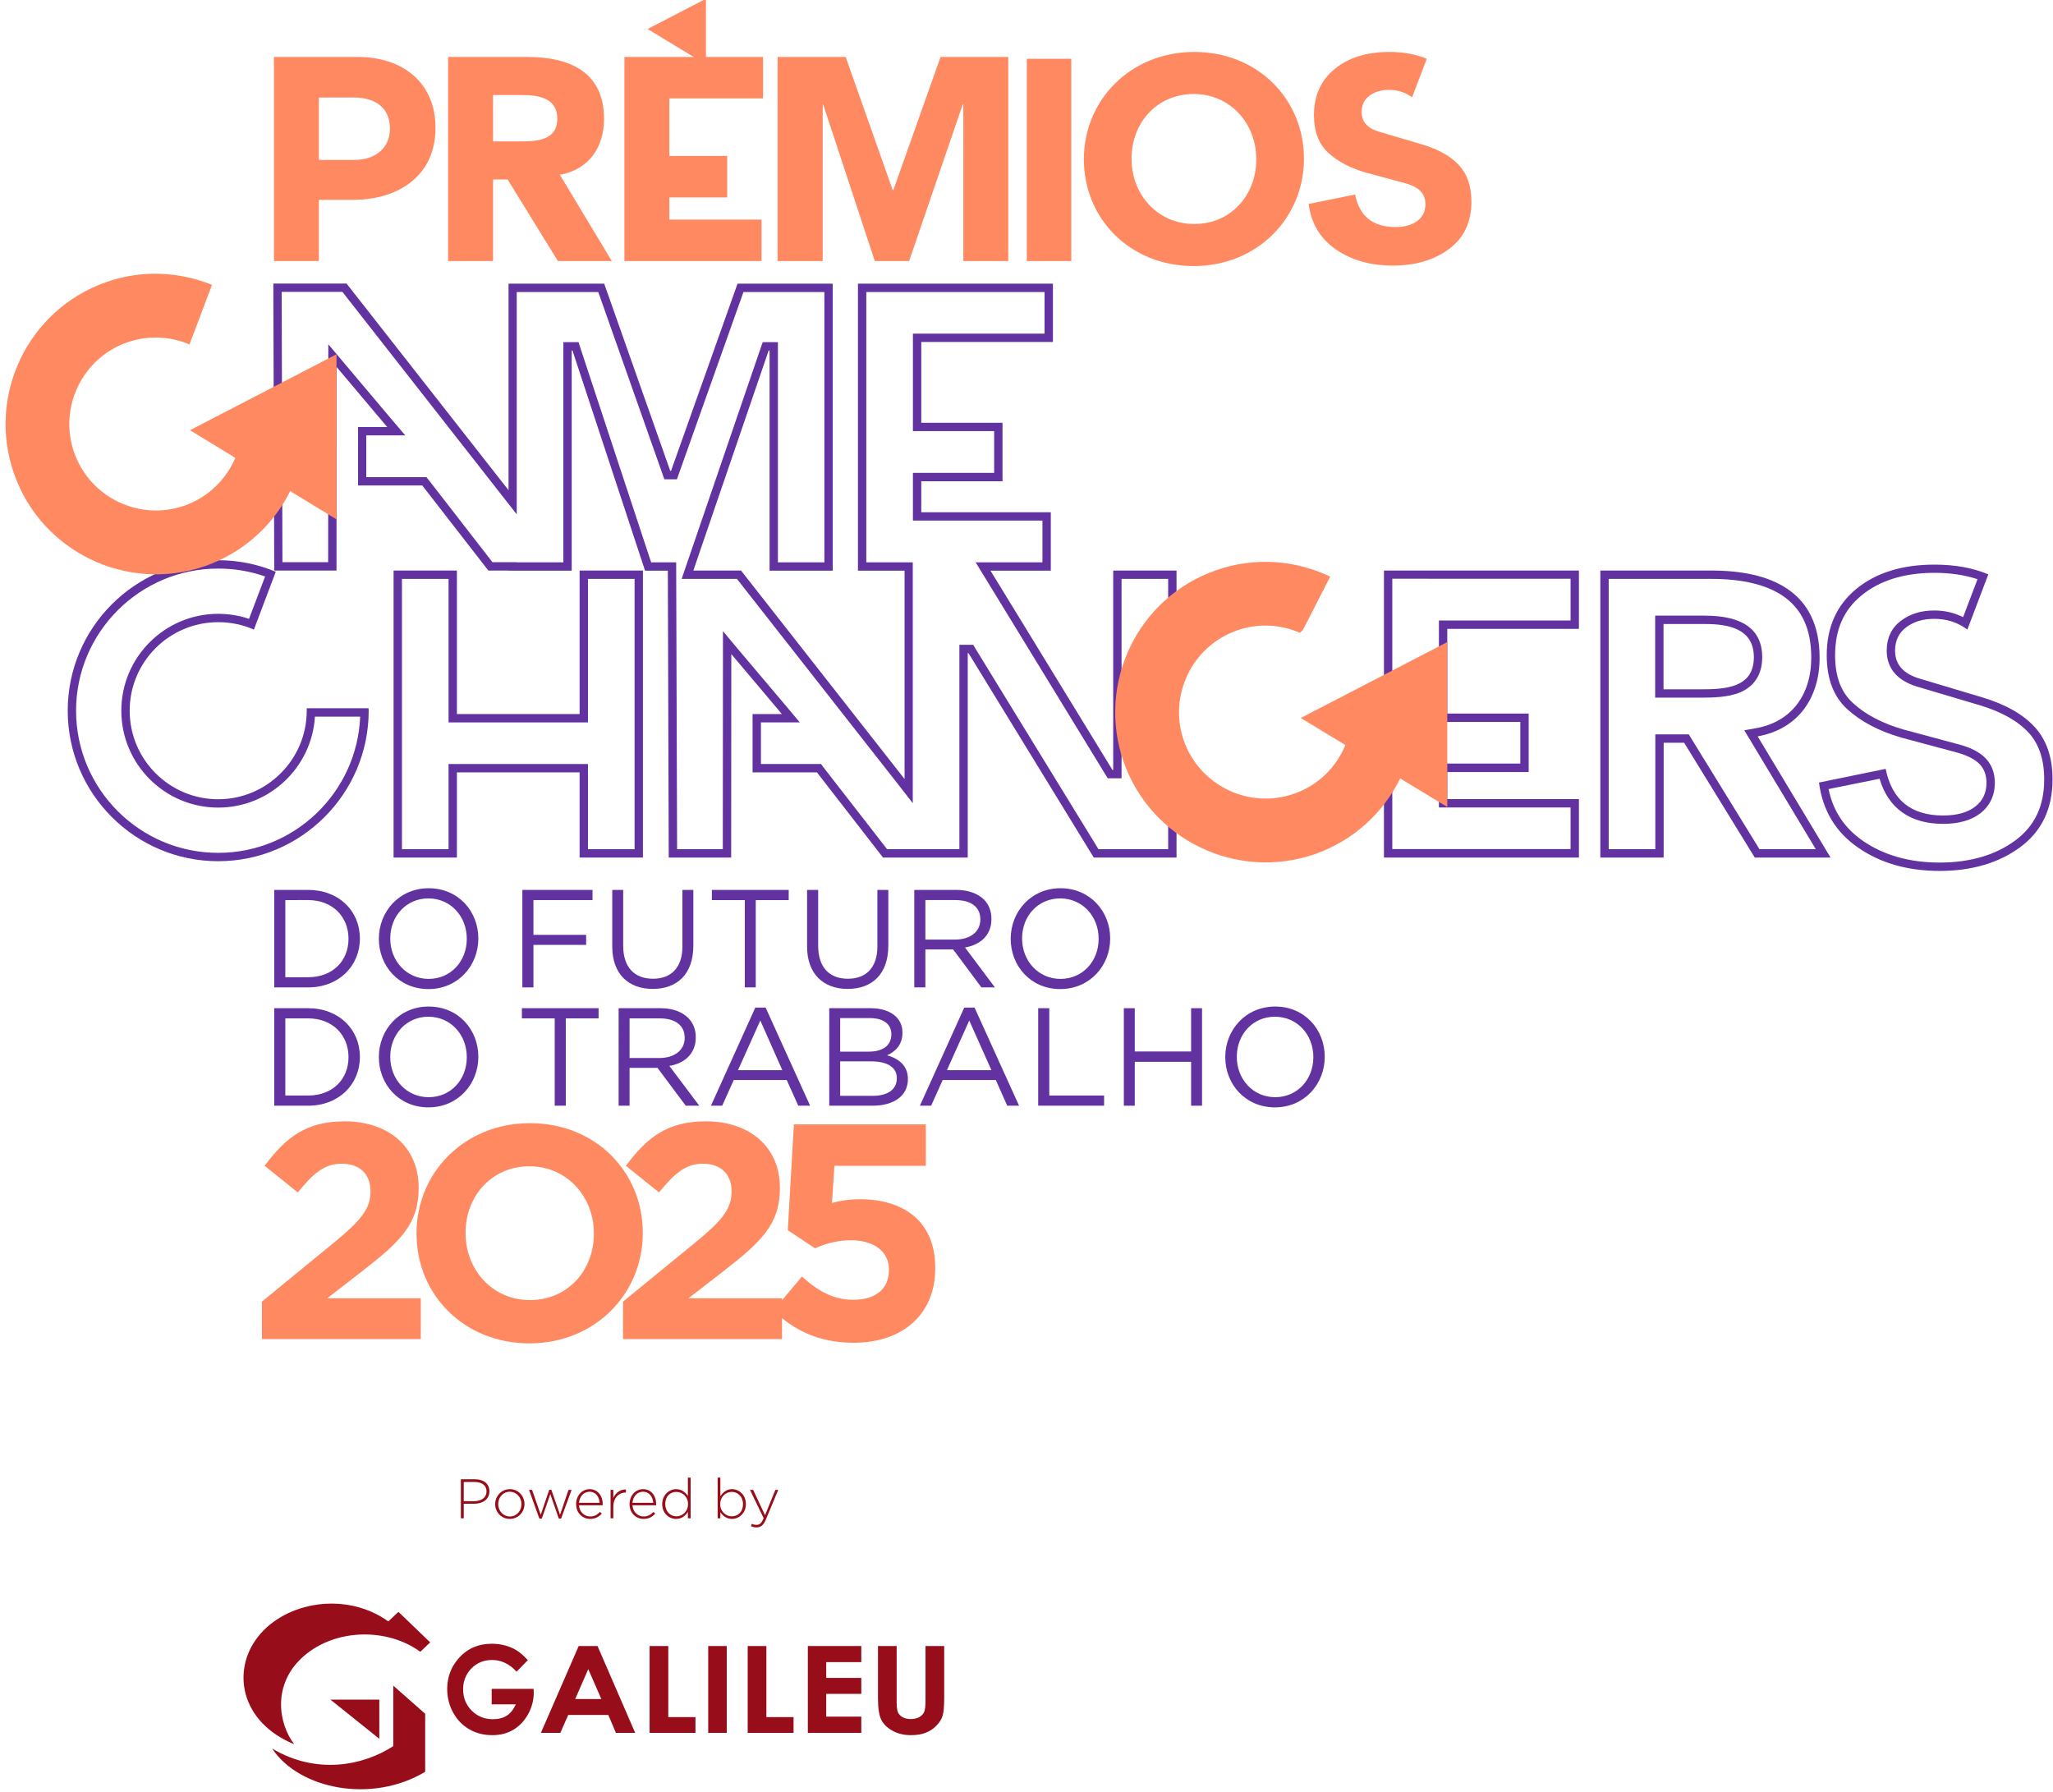<svg version="1.2" xmlns="http://www.w3.org/2000/svg" viewBox="0 0 1352 1180" width="1352" height="1180">
	<title>GALILEU GAME CHANGER em curvas</title>
	<style>
		.s0 { fill: #6232a0 } 
		.s1 { fill: #ff8961 } 
		.s2 { fill: #980d1a } 
	</style>
	<g id="Layer 1">
		<g id="&lt;Group&gt;">
			<g id="&lt;Group&gt;">
				<g id="&lt;Group&gt;">
					<g id="&lt;Group&gt;">
						<path id="&lt;Compound Path&gt;" fill-rule="evenodd" class="s0" d="m180.6 586h22.3c20.2 0 34.1 13.8 34.1 31.9v0.2c0 18-13.9 32.1-34.1 32.1h-22.3zm7.3 6.7v50.8h15c16.3 0 26.6-10.9 26.6-25.2v-0.2c0-14.2-10.3-25.4-26.6-25.4z"/>
						<path id="&lt;Compound Path&gt;" fill-rule="evenodd" class="s0" d="m249.5 618.3v-0.2c0-17.7 13.3-33.2 32.8-33.2 19.6 0 32.7 15.3 32.7 33v0.2c0 17.7-13.3 33.2-32.9 33.2-19.5 0-32.6-15.3-32.6-33zm57.9 0v-0.2c0-14.6-10.6-26.5-25.3-26.5-14.6 0-25.1 11.7-25.1 26.3v0.2c0 14.5 10.6 26.5 25.3 26.5 14.7 0 25.1-11.8 25.1-26.3z"/>
						<path id="&lt;Compound Path&gt;" class="s0" d="m344 586h46.2v6.7h-38.9v22.9h34.7v6.6h-34.7v28h-7.3z"/>
						<path id="&lt;Compound Path&gt;" class="s0" d="m403.2 623.3v-37.3h7.2v36.8c0 14 7.3 21.7 19.6 21.7 11.9 0 19.4-7.2 19.4-21.2v-37.3h7.2v36.7c0 18.8-10.7 28.5-26.7 28.5-15.9 0-26.7-9.7-26.7-27.9z"/>
						<path id="&lt;Compound Path&gt;" class="s0" d="m490.5 592.7h-21.7v-6.7h50.6v6.7h-21.7v57.5h-7.2z"/>
						<path id="&lt;Compound Path&gt;" class="s0" d="m531.5 623.3v-37.3h7.3v36.8c0 14 7.2 21.7 19.6 21.7 11.8 0 19.4-7.2 19.4-21.2v-37.3h7.2v36.7c0 18.8-10.7 28.5-26.8 28.5-15.8 0-26.7-9.7-26.7-27.9z"/>
						<path id="&lt;Compound Path&gt;" fill-rule="evenodd" class="s0" d="m602.1 586h27.6c8 0 14.3 2.4 18.3 6.4 3.2 3.2 4.9 7.5 4.9 12.6v0.2c0 10.7-7.3 17-17.4 18.7l19.7 26.3h-8.9l-18.6-25h-18.3v25h-7.3zm27 32.7c9.5 0 16.5-4.9 16.5-13.2v-0.2c0-8-6.1-12.6-16.4-12.6h-19.8v26z"/>
						<path id="&lt;Compound Path&gt;" fill-rule="evenodd" class="s0" d="m665.6 618.3v-0.2c0-17.7 13.3-33.2 32.8-33.2 19.5 0 32.7 15.3 32.7 33v0.2c0 17.7-13.3 33.2-32.9 33.2-19.5 0-32.6-15.3-32.6-33zm57.9 0v-0.2c0-14.6-10.6-26.5-25.3-26.5-14.7 0-25.1 11.7-25.1 26.3v0.2c0 14.5 10.6 26.5 25.3 26.5 14.7 0 25.1-11.8 25.1-26.3z"/>
						<path id="&lt;Compound Path&gt;" fill-rule="evenodd" class="s0" d="m180.6 663.9h22.3c20.2 0 34.1 13.9 34.1 31.9v0.2c0 18.1-13.9 32.1-34.1 32.1h-22.3zm7.3 6.7v50.8h15c16.3 0 26.6-10.9 26.6-25.2v-0.2c0-14.2-10.3-25.4-26.6-25.4z"/>
						<path id="&lt;Compound Path&gt;" fill-rule="evenodd" class="s0" d="m249.5 696.2v-0.2c0-17.7 13.3-33.2 32.8-33.2 19.6 0 32.7 15.3 32.7 33v0.2c0 17.7-13.3 33.2-32.9 33.2-19.5 0-32.6-15.3-32.6-33zm57.9 0v-0.2c0-14.6-10.6-26.5-25.3-26.5-14.6 0-25.1 11.8-25.1 26.3v0.2c0 14.6 10.6 26.5 25.3 26.5 14.7 0 25.1-11.7 25.1-26.3z"/>
						<path id="&lt;Compound Path&gt;" class="s0" d="m365.3 670.6h-21.6v-6.7h50.5v6.7h-21.6v57.5h-7.3z"/>
						<path id="&lt;Compound Path&gt;" fill-rule="evenodd" class="s0" d="m407.4 663.9h27.6c8 0 14.2 2.4 18.2 6.4 3.3 3.3 5 7.6 5 12.7v0.2c0 10.6-7.3 17-17.4 18.7l19.7 26.2h-8.9l-18.6-24.9h-18.4v24.9h-7.2zm26.9 32.8c9.6 0 16.6-5 16.6-13.2v-0.2c0-8-6.1-12.7-16.5-12.7h-19.8v26.1z"/>
						<path id="&lt;Compound Path&gt;" fill-rule="evenodd" class="s0" d="m497.4 663.5h6.8l29.3 64.6h-7.8l-7.6-16.9h-34.9l-7.6 16.9h-7.4zm17.8 41.2l-14.5-32.7-14.7 32.7z"/>
						<path id="&lt;Compound Path&gt;" fill-rule="evenodd" class="s0" d="m546.1 663.9h27.3c7.4 0 13.1 2.1 16.8 5.7 2.8 2.9 4.1 6.3 4.1 10.3v0.2c0 8.3-5.1 12.6-10.1 14.8 7.6 2.2 13.7 6.8 13.7 15.5v0.2c0 11-9.2 17.5-23.3 17.5h-28.5zm40.9 17c0-6.3-5-10.5-14.2-10.5h-19.5v22.1h18.9c8.8 0 14.8-3.8 14.8-11.4zm3.6 29c0-6.9-5.8-11-17.1-11h-20.2v22.7h21.5c9.8 0 15.8-4.2 15.8-11.5z"/>
						<path id="&lt;Compound Path&gt;" fill-rule="evenodd" class="s0" d="m635 663.5h6.8l29.3 64.6h-7.8l-7.5-16.9h-35l-7.6 16.9h-7.4zm17.9 41.2l-14.6-32.7-14.7 32.7z"/>
						<path id="&lt;Compound Path&gt;" class="s0" d="m683.7 663.9h7.3v57.5h36.1v6.7h-43.4z"/>
						<path id="&lt;Compound Path&gt;" class="s0" d="m740.1 663.9h7.2v28.5h37.1v-28.5h7.2v64.2h-7.2v-28.9h-37.1v28.9h-7.2z"/>
						<path id="&lt;Compound Path&gt;" fill-rule="evenodd" class="s0" d="m806.9 696.2v-0.2c0-17.7 13.3-33.2 32.9-33.2 19.5 0 32.6 15.3 32.6 33v0.2c0 17.7-13.3 33.2-32.8 33.2-19.5 0-32.7-15.3-32.7-33zm58 0v-0.2c0-14.6-10.6-26.5-25.3-26.5-14.7 0-25.1 11.8-25.1 26.3v0.2c0 14.6 10.6 26.5 25.3 26.5 14.6 0 25.1-11.7 25.1-26.3z"/>
					</g>
				</g>
				<g id="&lt;Group&gt;">
					<path id="&lt;Compound Path&gt;" fill-rule="evenodd" class="s0" d="m1039.8 414.1h-86.7v55.8h53.6v38.5h-53.6v17.8h86.7v38.5h-128.4v-189h128.4zm-122.9-33v178h117.4v-27.4h-86.7v-28.9h53.6v-27.4h-53.6v-66.8h86.7v-27.5z"/>
				</g>
				<g id="&lt;Group&gt;">
					<path id="&lt;Compound Path&gt;" fill-rule="evenodd" class="s0" d="m1198.3 433.1c0 26.4-14.1 47-40.8 51.8l48 79.8h-49.9l-46.5-75.6h-13.5v75.6h-41.7v-189h73.2c38.7 0 71.2 13.3 71.2 57.4zm-138.9-51.9v178h30.7v-75.6h22.1l1.6 2.7 44.9 72.9h37.1l-43-71.5-4.1-6.8 7.8-1.4c22.8-4.1 36.3-21.5 36.3-46.4 0-18.8-6.1-32.1-18.7-40.7-10.9-7.4-26.7-11.2-47-11.2zm30.6 24.2h32.7c25.1 0 37.8 9.2 37.8 27.4 0 11.3-5.2 19.4-15.2 23.4-7.5 2.9-16.6 3.2-25.2 3.2h-30.1zm30.1 48.5c15.2 0 34.9-0.6 34.9-21.1 0-19-17-21.9-32.3-21.9h-27.2v43z"/>
				</g>
				<g id="&lt;Group&gt;">
					<g id="&lt;Group&gt;">
						<path id="&lt;Compound Path&gt;" fill-rule="evenodd" class="s0" d="m423.4 564.7h-41.7v-56.1h-80.8v56.1h-41.7v-189h41.7v94.5h80.8v-94.5h41.7zm-36.2-183.5v94.5h-91.8v-94.5h-30.7v178h30.7v-56.1h91.8v56.1h30.7v-178z"/>
					</g>
					<g id="&lt;Group&gt;">
						<path id="&lt;Compound Path&gt;" fill-rule="evenodd" class="s0" d="m334.9 322.8v-136h63l43.5 123.3h0.5l43.8-123.3h62.7v189h-41.6v-145h-0.6l-49.6 144.9h31.4l107.7 137.3v-137.2h-30.7v-189h128.4v38.4h-86.7v53.2h53.5v38.5h-53.5v20.4h85.3v38.5h-39.7l80.3 131.2h0.5v-131.3h41.7v189h-54.5l-82.5-134.6h-0.5v134.6h-55.8l-43.5-56.1h-42.4v-38.4h19.3l-33.3-39.5-0.1 134h-41.1l-0.6-188.9h-15l-47.8-145h-0.5v145h-41.6v-0.1h-13.3l-43.5-56h-42.3v-38.5h19.2l-33.3-39.5-0.1 134h-41l-0.6-189h48.2zm-149.4-130.6l0.5 178h30.1l0.1-128.5v-15l9.7 11.5 33.3 39.5 7.7 9h-11.9-13.8v27.5h39.6l1.7 2.1 41.8 53.9h16v0.1h30.7v-145h10l1.2 3.8 46.6 141.2h16.5v5.4l0.6 183.5h30.1l0.1-128.5v-15.1l9.6 11.5 33.4 39.5 7.6 9.1h-11.8-13.8v27.4h39.6l1.6 2.2 41.9 53.9h47.6v-134.6h9.1l1.6 2.7 80.9 131.9h45.9v-178h-30.7v131.3h-9.1l-1.6-2.6-80.3-131.3-5.1-8.3h44v-27.5h-85.3v-31.4h53.5v-27.5h-53.5v-64.2h86.7v-27.4h-117.4v178h30.6v158.6l-9.8-12.6-106-135.1h-36.4l2.5-7.3 49.6-144.9 1.3-3.7h10v145h30.6v-178h-53.3l-42.5 119.6-1.3 3.7h-8.3l-1.3-3.7-42.2-119.6h-53.7v146.4l-9.8-12.5-105-134z"/>
					</g>
				</g>
				<g id="&lt;Group&gt;">
					<path id="&lt;Compound Path&gt;" fill-rule="evenodd" class="s0" d="m181.6 376.5l-14.4 38.1c-7.2-3.2-15.1-4.9-23.5-4.9-32.2 0-58.3 26.1-58.3 58.3 0 32.1 26.1 58.3 58.3 58.3 32.1 0 58.3-26.2 58.3-58.3q0-0.8 0-1.6h40.7q0.1 0.8 0.1 1.6c0 54.6-44.5 99.1-99.1 99.1-54.7 0-99.1-44.5-99.1-99.1 0-54.7 44.4-99.1 99.1-99.1 13.4 0 26.2 2.7 37.9 7.6zm-131.5 91.5c0 51.6 42 93.6 93.6 93.6 50.3 0 91.5-39.9 93.5-89.7h-29.8c-2 33.3-29.8 59.9-63.7 59.9-35.2 0-63.8-28.6-63.8-63.8 0-35.2 28.6-63.8 63.8-63.8 7 0 13.8 1.1 20.3 3.3l10.6-27.9c-10-3.5-20.3-5.2-30.9-5.2-51.6 0-93.6 42-93.6 93.6z"/>
				</g>
				<path id="&lt;Path&gt;" class="s1" d="m221.6 233.3l-96.5 50 29.9 18.2c-6.1 14.2-17.9 26-33.6 31.5-29.7 10.3-62.2-5.4-72.6-35.1-10.3-29.6 5.4-62.2 35.1-72.5 13.9-4.8 28.3-3.9 40.9 1.4l14.8-39.2c-21.4-8.7-46-10.1-69.5-1.9-51.6 18-78.9 74.5-60.9 126.1 17.9 51.5 74.5 78.8 126 60.9 25.3-8.9 44.8-27 55.9-49.3l30.5 18.6z"/>
				<path id="&lt;Path&gt;" class="s1" d="m953.1 422.8l-96.5 50 29.4 17.8c-6 14.6-17.9 26.6-33.9 32.1-29.6 10.3-62.1-5.4-72.5-35-10.3-29.7 5.4-62.2 35.1-72.6 14-4.9 28.7-3.9 41.4 1.6l2-2 17.9-35c-22.7-10.8-49.5-13.2-75.1-4.2-51.6 17.9-78.9 74.4-61 126 18 51.5 74.5 78.8 126.1 60.9 25.5-8.9 45-27.3 56.1-49.8l31 18.8z"/>
				<g id="&lt;Group&gt;">
					<path id="&lt;Compound Path&gt;" fill-rule="evenodd" class="s0" d="m1309.4 378.2l-13.8 36.4q-9.3-7.1-21.8-7.1-11 0-18.4 5.5-7.4 5.5-7.4 15.5 0 13.6 16.3 18.4l41.1 12.3q23 6.9 34.6 19.6 11.7 12.8 11.7 34.4 0 28.9-21.2 44.6-21.3 15.7-53.2 15.7-31.4 0-53.6-15.3-22.2-15.3-25.8-42.9l43.9-9q6.2 30.7 37.8 30.7 13.6 0 21.1-5.8 7.5-5.7 7.5-15.7 0-7.5-4.4-12.2-4.5-4.7-14.4-7.6l-37.3-10c-14.9-4.3-26.7-10.6-35.7-18.8q-13.4-12.4-13.4-35.4 0-27.8 19.6-43.8 19.5-15.9 51.4-15.9c13.3 0 25.1 2.1 35.4 6.4zm-83.4 13.8c-11.8 9.6-17.5 22.5-17.5 39.5 0 13.9 3.8 24.1 11.6 31.3 8.3 7.7 19.6 13.6 33.5 17.6l37.2 10c7.8 2.2 13.3 5.2 17 9.1 3.9 4.2 5.9 9.6 5.9 16 0 8.3-3.3 15.2-9.6 20.1-6 4.6-14.2 6.9-24.5 6.9-21.7 0-36.1-10.3-41.8-29.7l-33.6 6.8c3 14.5 10.4 25.6 22.6 34.1 13.8 9.5 30.8 14.3 50.5 14.3 20 0 36.8-4.9 49.9-14.6 12.8-9.5 19-22.6 19-40.2 0-13.1-3.4-23.2-10.2-30.7-7.1-7.7-17.9-13.8-32.2-18.1l-41.1-12.2c-16.7-5-20.2-15.6-20.2-23.7 0-8.5 3.2-15.2 9.6-19.9 5.9-4.4 13.2-6.6 21.7-6.6 6.9 0 13.3 1.5 19 4.4l9.5-25c-8.5-2.8-18-4.2-28.3-4.2-19.9 0-36 5-48 14.8z"/>
				</g>
				<g id="&lt;Group&gt;">
					<path id="&lt;Path&gt;" class="s1" d="m464.9-0.8l-38.4 19.9 38.4 23.3z"/>
					<path id="&lt;Compound Path&gt;" fill-rule="evenodd" class="s1" d="m180.4 37.5h54.9c32.1 0 51.5 18.8 51.5 46.5v0.3c0 31.3-24.2 47.3-54.4 47.3h-22.4v40.3h-29.6zm53 67.8c14.8 0 23.4-8.8 23.4-20.4v-0.3c0-13.3-9.2-20.4-24-20.4h-22.8v41.1z"/>
					<path id="&lt;Compound Path&gt;" class="s1" d="m676.2 38.7h29.3v133.2h-29.3z"/>
					<path id="&lt;Compound Path&gt;" fill-rule="evenodd" class="s1" d="m713.8 105.1v-0.4c0-38.7 30.6-70.5 72.7-70.5 42 0 72.2 31.4 72.2 70.1v0.4c0 38.7-30.6 70.5-72.6 70.5-42.1 0-72.3-31.4-72.3-70.1zm113.5 0v-0.4c0-23.4-17.1-42.8-41.2-42.8-24.2 0-40.9 19-40.9 42.4v0.4c0 23.4 17.1 42.8 41.3 42.8 24.1 0 40.8-19 40.8-42.4z"/>
					<path id="&lt;Path&gt;" class="s1" d="m936.8 95.2l-28.7-8.5q-11.4-3.4-11.4-12.9 0-7 5.2-10.8 5.1-3.8 12.8-3.8 8.7 0 15.2 4.9l9.7-25.4c-7.2-3-15.5-4.5-24.7-4.5q-22.3 0-35.9 11.2-13.7 11.1-13.7 30.5 0 16 9.4 24.7 9.4 8.6 24.9 13.1l26 7q6.9 2 10 5.3 3.1 3.3 3.1 8.5 0 6.9-5.2 10.9-5.3 4.1-14.7 4.1-22.1 0-26.4-21.4l-30.6 6.2q2.5 19.3 18 30 15.5 10.6 37.4 10.6 22.2 0 37-10.9 14.8-11 14.8-31.1 0-15.1-8.1-24-8.1-8.9-24.1-13.7z"/>
					<path id="&lt;Compound Path&gt;" class="s1" d="m411.2 37.5h91.3v27.3h-61.7v37.9h38.1v27.3h-38.1v14.6h60.7v27.3h-90.3z"/>
					<path id="&lt;Compound Path&gt;" fill-rule="evenodd" class="s1" d="m295.1 37.5h52c27.5 0 50.7 9.5 50.7 40.8 0 18.8-10.1 33.4-29.1 36.8l34.2 56.8h-35.5l-33.1-53.7h-9.6v53.7h-29.6zm29.6 55.6h17.5c10.8 0 24.8-0.3 24.8-15 0-13.4-12.1-15.5-22.9-15.5h-19.4z"/>
					<path id="&lt;Compound Path&gt;" class="s1" d="m512.1 37.5h44.8l31 87.7h0.4l31.1-87.7h44.6v134.4h-29.6v-103.1h-0.4l-35.3 103.1h-22.6l-34-103.1h-0.3v103.1h-29.7z"/>
				</g>
				<g id="&lt;Group&gt;">
					<path id="&lt;Compound Path&gt;" class="s1" d="m172.5 857.1l47-38.5c17.8-14.6 24.5-22.3 24.5-34 0-12.1-7.7-18.3-19-18.3-11.1 0-18.4 6-28.9 18.9l-21.8-17.5c13.9-18.8 27.4-29.3 52.7-29.3 29.1 0 48.7 17.1 48.7 43.6v0.4c0 23.8-12.2 35.2-37.2 54.7l-23 17.8h61.6v26.9h-104.6z"/>
					<path id="&lt;Compound Path&gt;" class="s1" d="m410.3 857.1l47.1-38.5c17.8-14.6 24.4-22.3 24.4-34 0-12.1-7.7-18.3-19-18.3-11 0-18.3 6-28.8 18.9l-21.8-17.5c13.9-18.8 27.4-29.3 52.7-29.3 29 0 48.7 17.1 48.7 43.6v0.4c0 23.8-12.2 35.2-37.2 54.7l-23 17.8h61.6v26.9h-104.7z"/>
					<path id="&lt;Compound Path&gt;" class="s1" d="m509.3 863l18.8-22.4c10.7 9.7 21 15.3 33.7 15.3 14.5 0 23.6-6.8 23.6-19.6v-0.4c0-12.1-10.3-19.2-25-19.2-8.9 0-17 2.3-23.7 5.3l-17.9-11.9 4-69.7h86.9v27.3h-60.2l-1.6 24.4c5.6-1.4 10.7-2.4 18.5-2.4 27.5 0 49.5 13.5 49.5 45.2v0.4c0 29.9-21.2 48.9-53.7 48.9-22.8 0-39.2-8.1-52.9-21.2z"/>
					<path id="&lt;Compound Path&gt;" fill-rule="evenodd" class="s1" d="m274.3 812.5v-0.4c0-39.9 31.5-72.5 74.7-72.5 43.3 0 74.3 32.2 74.3 72.1v0.4c0 39.8-31.4 72.5-74.7 72.5-43.2 0-74.3-32.3-74.3-72.1zm116.8 0v-0.4c0-24-17.6-44.1-42.5-44.1-24.8 0-42 19.7-42 43.7v0.4c0 24 17.6 44 42.4 44 24.9 0 42.1-19.6 42.1-43.6z"/>
				</g>
			</g>
			<g id="&lt;Group&gt;">
				<g id="&lt;Group&gt;">
					<path id="&lt;Compound Path&gt;" fill-rule="evenodd" class="s2" d="m303.5 974.1h9.3c5.7 0 9.5 2.9 9.5 7.9 0 5.5-4.6 8.2-10 8.2h-6.9v9.6h-1.9zm8.9 14.4c4.8 0 8-2.5 8-6.4 0-4.1-3.2-6.2-7.7-6.2h-7.3v12.6z"/>
					<path id="&lt;Compound Path&gt;" fill-rule="evenodd" class="s2" d="m326.1 990.5v-0.1c0-5.2 4.1-9.8 9.7-9.8 5.5 0 9.6 4.5 9.6 9.8 0 5.3-4.1 9.8-9.7 9.8-5.5 0-9.6-4.4-9.6-9.7zm17.3 0v-0.1c0-4.5-3.4-8.1-7.7-8.1-4.4 0-7.6 3.7-7.6 8.1 0 4.6 3.4 8.2 7.7 8.2 4.4 0 7.6-3.7 7.6-8.1z"/>
					<path id="&lt;Compound Path&gt;" class="s2" d="m348.4 981.1h2l5.7 16.4 5.6-16.5h1.4l5.7 16.5 5.6-16.4h2l-6.9 18.9h-1.5l-5.6-16.1-5.6 16.1h-1.6z"/>
					<path id="&lt;Compound Path&gt;" fill-rule="evenodd" class="s2" d="m379.4 990.5v-0.1c0-5.4 3.8-9.8 8.9-9.8 5.2 0 8.6 4.3 8.6 9.8 0 0.4 0 0.5-0.1 0.8h-15.5c0.3 4.6 3.7 7.4 7.4 7.4 2.9 0 4.8-1.3 6.4-3l1.2 1.1c-1.9 2.1-4.2 3.5-7.7 3.5-4.9 0-9.2-3.8-9.2-9.7zm15.5-0.9c-0.3-3.8-2.4-7.3-6.7-7.3-3.7 0-6.6 3.1-6.9 7.3z"/>
					<path id="&lt;Compound Path&gt;" class="s2" d="m402.1 981.1h1.8v5.3c1.5-3.4 4.6-5.7 8.3-5.6v2h-0.1c-4.3 0-8.2 3.3-8.2 9.3v7.7h-1.8z"/>
					<path id="&lt;Compound Path&gt;" fill-rule="evenodd" class="s2" d="m414.6 990.5v-0.1c0-5.4 3.8-9.8 8.9-9.8 5.3 0 8.6 4.3 8.6 9.8 0 0.4 0 0.5 0 0.8h-15.6c0.3 4.6 3.7 7.4 7.4 7.4 2.9 0 4.8-1.3 6.4-3l1.2 1.1c-1.9 2.1-4.1 3.5-7.7 3.5-4.9 0-9.2-3.8-9.2-9.7zm15.6-0.9c-0.3-3.8-2.5-7.3-6.8-7.3-3.7 0-6.6 3.1-6.9 7.3z"/>
					<path id="&lt;Compound Path&gt;" fill-rule="evenodd" class="s2" d="m436.1 990.5v-0.1c0-6 4.6-9.8 9.1-9.8 3.8 0 6.2 2.2 7.8 4.5v-12.1h1.8v26.8h-1.8v-4.2c-1.7 2.5-4 4.6-7.8 4.6-4.5 0-9.1-3.6-9.1-9.7zm17 0v-0.1c0-4.8-3.7-8-7.7-8-4.1 0-7.3 3-7.3 8 0 5 3.4 8.1 7.3 8.1 4 0 7.7-3.2 7.7-8z"/>
					<path id="&lt;Compound Path&gt;" fill-rule="evenodd" class="s2" d="m474.4 995.8v4h-1.8v-26.8h1.8v12.3c1.6-2.5 4-4.7 7.7-4.7 4.5 0 9.1 3.7 9.1 9.8 0 6.1-4.6 9.8-9.1 9.8-3.7 0-6.1-2.1-7.7-4.4zm14.9-5.3v-0.1c0-4.9-3.4-8-7.4-8-3.9 0-7.6 3.2-7.6 8v0.1c0 4.8 3.7 8 7.6 8 4.1 0 7.4-3 7.4-8z"/>
					<path id="&lt;Compound Path&gt;" class="s2" d="m510.6 981.1h1.9l-8.1 19.4c-1.6 3.9-3.5 5.3-6.2 5.3-1.4 0-2.4-0.3-3.7-0.8l0.6-1.6c1 0.5 1.8 0.7 3.2 0.7 2 0 3.2-1.1 4.6-4.4l-9-18.6h2.1l7.8 16.7z"/>
				</g>
				<g id="&lt;Group&gt;">
					<g id="&lt;Group&gt;">
						<path id="&lt;Compound Path&gt;" fill-rule="evenodd" class="s2" d="m381.1 1083.9h12.4l24.8 57.2h-12.7l-5-11.8h-26.4l-5.2 11.8h-12.8zm6.3 15.2l-8.6 19.7h17.2z"/>
						<path id="&lt;Path&gt;" class="s2" d="m427.8 1083.9h12.3v46.8h17.9v10.4h-30.2z"/>
						<path id="&lt;Path&gt;" class="s2" d="m466.4 1083.9h12.2v57.2h-12.2z"/>
						<path id="&lt;Path&gt;" class="s2" d="m492.4 1083.9h12.3v46.8h17.9v10.4h-30.2z"/>
						<path id="&lt;Path&gt;" class="s2" d="m532 1083.9h35.2v10.6h-23.1v10.4h23.1v10.5h-23.1v15h23.1v10.7h-35.2z"/>
						<path id="&lt;Path&gt;" class="s2" d="m578.2 1083.9h12.3v37q0 4.8 0.9 6.8 1 2 3.1 3.1 2.2 1.2 5.3 1.2 3.2 0 5.6-1.3 2.3-1.3 3.2-3.4 0.9-2 0.9-7.8v-35.6h12.3v34.1q0 8.6-1.1 12c-0.7 2.2-2.1 4.4-4.2 6.5q-3 3.1-7.1 4.6-4 1.5-9.4 1.5-7 0-12.2-2.9-5.2-2.8-7.4-7.2-2.2-4.2-2.2-14.5z"/>
						<path id="&lt;Path&gt;" class="s2" d="m347.6 1093.2l-7.4 7.6q-7-7.7-16.2-7.7-8.1 0-13.6 5.6-5.4 5.6-5.4 13.6-0.1 8.3 5.6 14.1 5.7 5.7 14 5.7 5.4 0 9.1-2.3 3.7-2.4 6-7.5h-15.9v-10.2h27.6l0.1 2.4q0 7.5-3.7 14.3-3.8 6.7-9.7 10.2-5.9 3.6-13.9 3.6-8.5 0-15.2-3.9-6.7-3.9-10.6-11-3.9-7.2-3.9-15.5 0-11.4 7.2-19.8 8.5-10 22.2-10 7.2 0 13.4 2.8 5.2 2.3 10.3 8z"/>
						<path id="&lt;Compound Path&gt;" fill-rule="evenodd" class="s2" d="m193.8 1148.6c-35.6-14.6-41.4-48.6-23.9-70.8 18.2-23.2 58.1-30 85.8-10.1l6.7-6.3 20.9 20.1-6.5 6.2c-21.4-15.7-55.5-15.6-76.7 2.8-21.2 18.4-16.7 44.7-6.3 58.1zm86.2-20.1v38.2c-34.6 20.9-82.7 11.9-100.8-15.3 29.3 17.5 60.2 11.2 79.8-1.6v-39.8zm-62.4-9.3h32.2v25.8z"/>
					</g>
				</g>
			</g>
		</g>
	</g>
</svg>